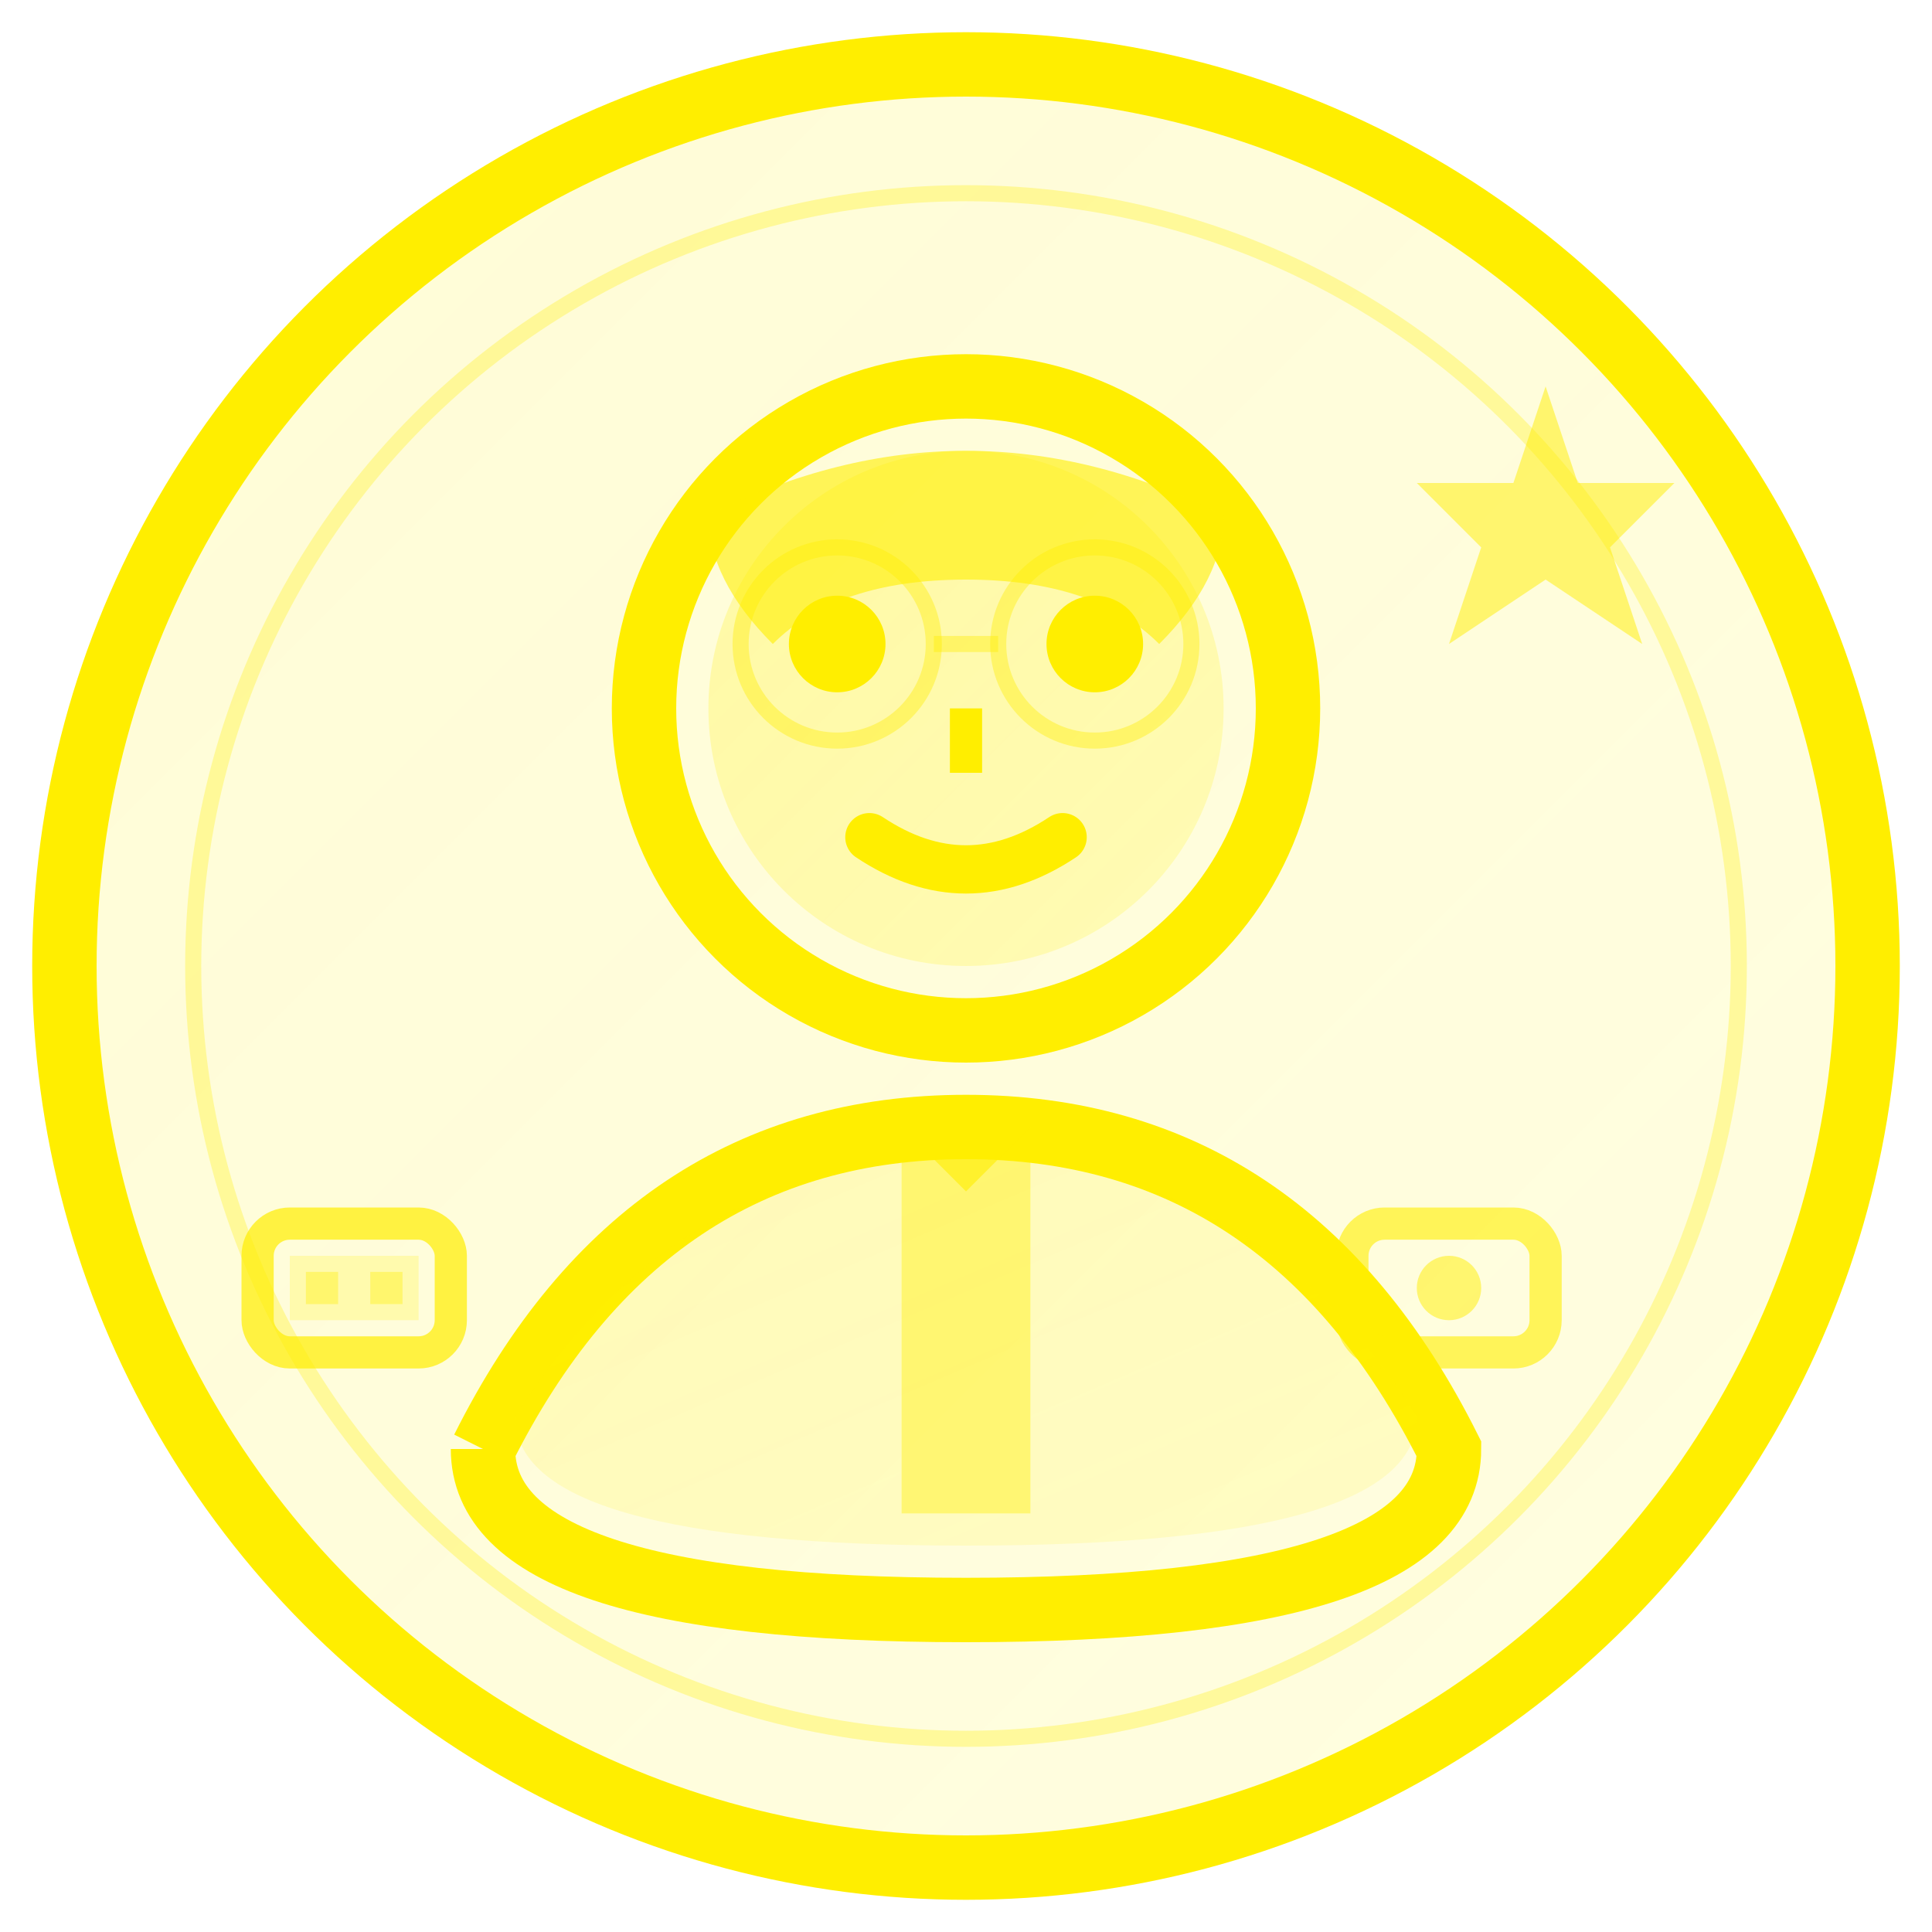 <svg width="60" height="60" viewBox="0 0 60 60" fill="none" xmlns="http://www.w3.org/2000/svg">
  <defs>
    <linearGradient id="avatarGradient1" x1="0%" y1="0%" x2="100%" y2="100%">
      <stop offset="0%" style="stop-color:#ffee00;stop-opacity:0.8"/>
      <stop offset="100%" style="stop-color:#fff200;stop-opacity:0.6"/>
    </linearGradient>
    
    <filter id="glow" x="-50%" y="-50%" width="200%" height="200%">
      <feGaussianBlur stdDeviation="1" result="coloredBlur"/>
      <feMerge> 
        <feMergeNode in="coloredBlur"/>
        <feMergeNode in="SourceGraphic"/>
      </feMerge>
    </filter>
  </defs>
  
  <!-- Avatar background circle -->
  <circle cx="30" cy="30" r="28" fill="url(#avatarGradient1)" opacity="0.2"/>
  <circle cx="30" cy="30" r="28" fill="none" stroke="#ffee00" stroke-width="2" filter="url(#glow)"/>
  
  <!-- Head -->
  <circle cx="30" cy="22" r="10" fill="none" stroke="#ffee00" stroke-width="2"/>
  <circle cx="30" cy="22" r="8" fill="url(#avatarGradient1)" opacity="0.3"/>
  
  <!-- Hair (professional businessman style) -->
  <path d="M22 16 Q30 12 38 16 Q38 18 36 20 Q34 18 30 18 Q26 18 24 20 Q22 18 22 16" 
        fill="#ffee00" opacity="0.6"/>
  
  <!-- Eyes -->
  <circle cx="26" cy="20" r="1.5" fill="#ffee00"/>
  <circle cx="34" cy="20" r="1.5" fill="#ffee00"/>
  
  <!-- Nose -->
  <line x1="30" y1="22" x2="30" y2="24" stroke="#ffee00" stroke-width="1"/>
  
  <!-- Mouth (slight smile) -->
  <path d="M27 26 Q30 28 33 26" fill="none" stroke="#ffee00" stroke-width="1.5" stroke-linecap="round"/>
  
  <!-- Body/Shoulders -->
  <path d="M15 45 Q20 35 30 35 Q40 35 45 45 Q45 50 30 50 Q15 50 15 45" 
        fill="none" stroke="#ffee00" stroke-width="2"/>
  <path d="M16 44 Q21 36 30 36 Q39 36 44 44 Q44 48 30 48 Q16 48 16 44" 
        fill="url(#avatarGradient1)" opacity="0.2"/>
  
  <!-- Business suit/tie indicator -->
  <rect x="28" y="35" width="4" height="12" fill="#ffee00" opacity="0.4"/>
  <path d="M28 35 L30 37 L32 35" fill="#ffee00" opacity="0.6"/>
  
  <!-- Professional accessories -->
  <!-- Glasses frame hint -->
  <circle cx="26" cy="20" r="3" fill="none" stroke="#ffee00" stroke-width="0.5" opacity="0.4"/>
  <circle cx="34" cy="20" r="3" fill="none" stroke="#ffee00" stroke-width="0.5" opacity="0.4"/>
  <line x1="29" y1="20" x2="31" y2="20" stroke="#ffee00" stroke-width="0.5" opacity="0.4"/>
  
  <!-- Professional badge/ID -->
  <rect x="42" y="38" width="6" height="4" rx="1" fill="none" stroke="#ffee00" stroke-width="1" opacity="0.6"/>
  <circle cx="45" cy="40" r="1" fill="#ffee00" opacity="0.5"/>
  
  <!-- IT Manager indicator -->
  <g transform="translate(8, 38)" opacity="0.7">
    <rect x="0" y="0" width="6" height="4" rx="1" fill="none" stroke="#ffee00" stroke-width="1"/>
    <rect x="1" y="1" width="4" height="2" fill="#ffee00" opacity="0.3"/>
    <rect x="1.5" y="1.5" width="1" height="1" fill="#ffee00" opacity="0.6"/>
    <rect x="3.5" y="1.5" width="1" height="1" fill="#ffee00" opacity="0.6"/>
  </g>
  
  <!-- Success indicators -->
  <g transform="translate(48, 15)" opacity="0.5">
    <polygon points="0,-3 1,0 4,0 2,2 3,5 0,3 -3,5 -2,2 -4,0 -1,0" fill="#ffee00"/>
  </g>
  
  <!-- Professional confidence aura -->
  <circle cx="30" cy="30" r="24" fill="none" stroke="#ffee00" stroke-width="0.5" opacity="0.3">
    <animate attributeName="r" values="24;26;24" dur="4s" repeatCount="indefinite"/>
    <animate attributeName="opacity" values="0.3;0.1;0.3" dur="4s" repeatCount="indefinite"/>
  </circle>
</svg>

